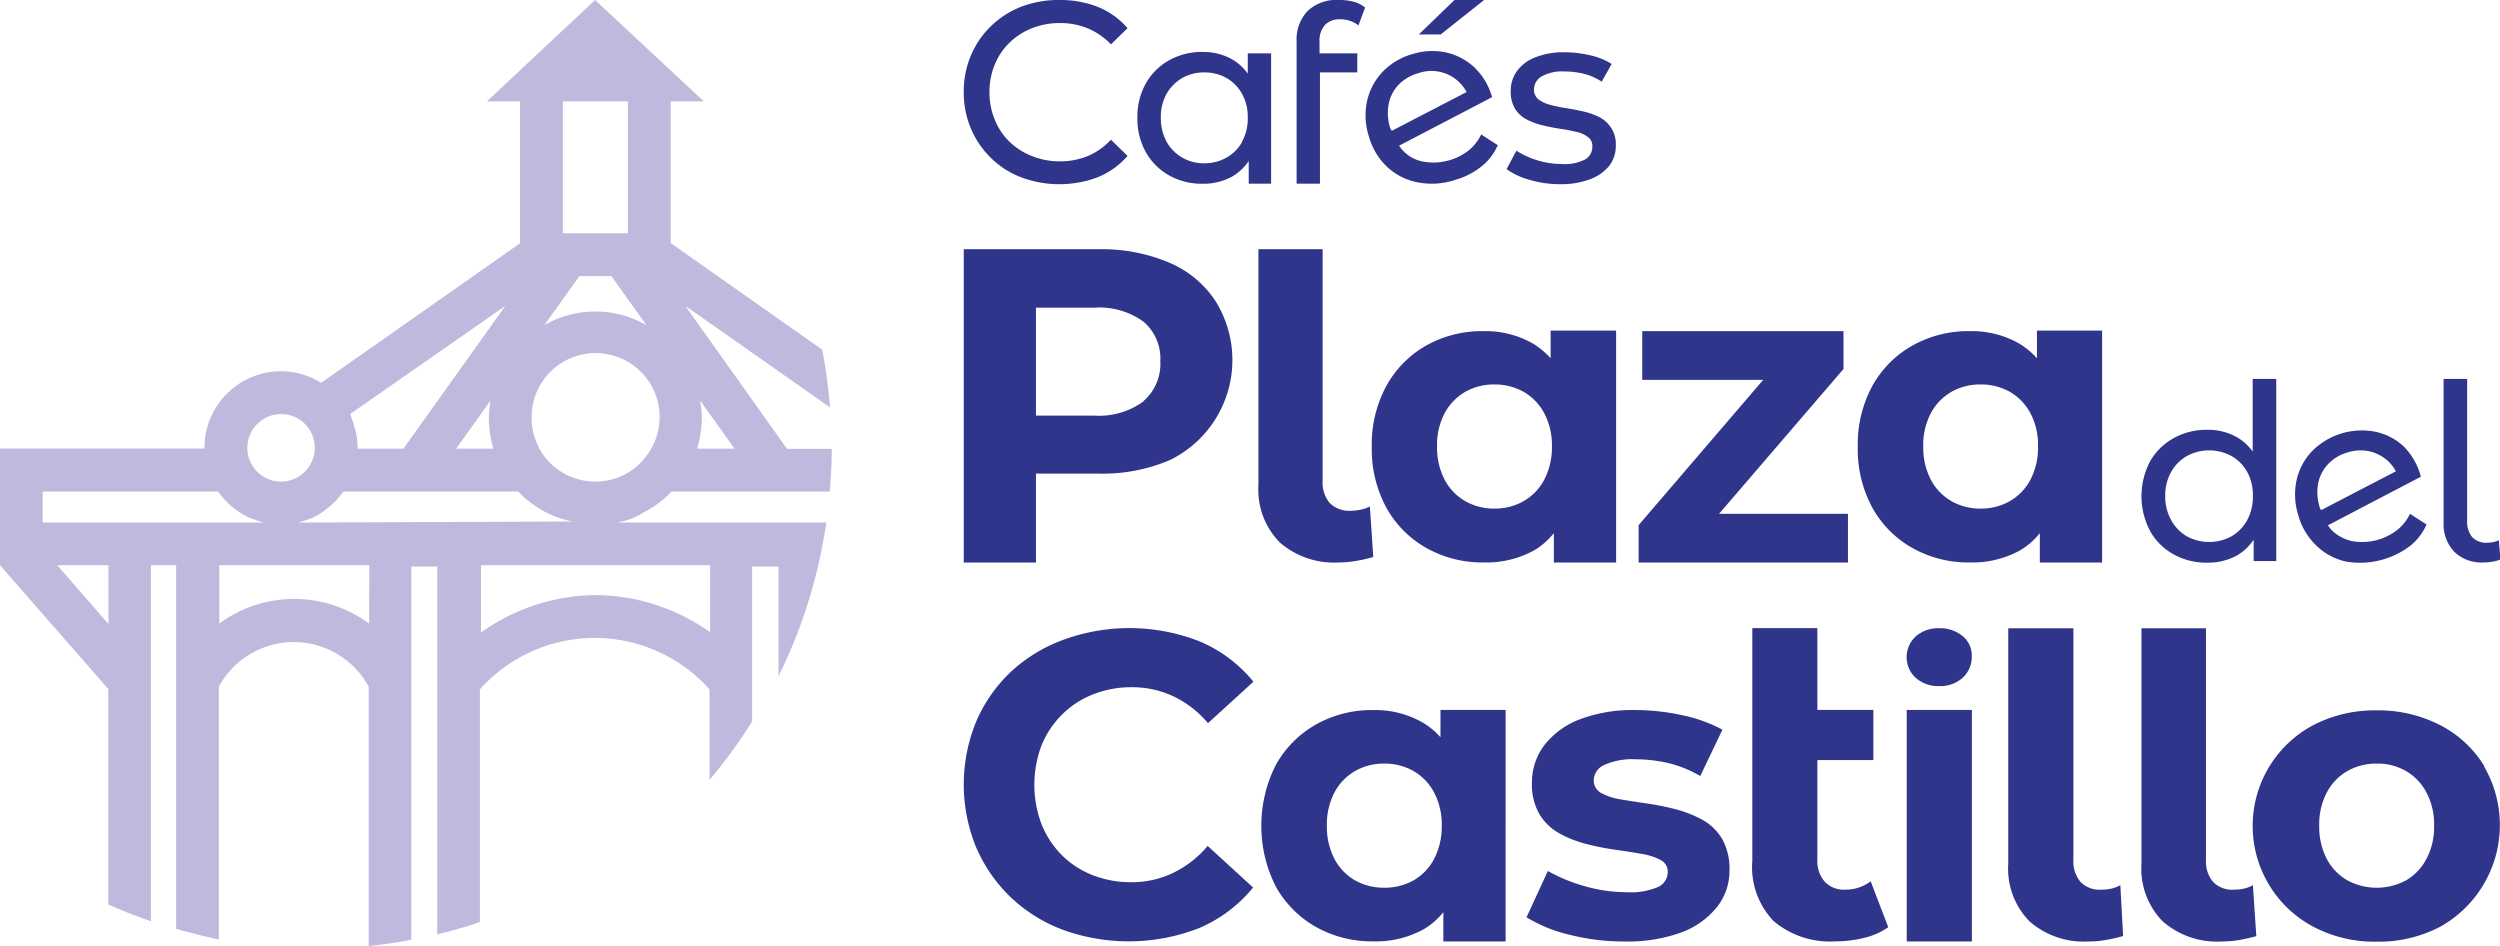 <svg xmlns="http://www.w3.org/2000/svg" viewBox="0 0 234.42 88.71"><defs><style>.cls-1{fill:#2f358b;}.cls-2{fill:#bdbade;}</style></defs><g id="Capa_2" data-name="Capa 2"><g id="Capa_1-2" data-name="Capa 1"><path class="cls-1" d="M211.23,42.34A4.83,4.83,0,0,0,209.76,41a5.56,5.56,0,0,0-2.79-.7,6.33,6.33,0,0,0-3.16.79,5.73,5.73,0,0,0-2.2,2.17,7,7,0,0,0,0,6.53,5.65,5.65,0,0,0,2.2,2.19,6.33,6.33,0,0,0,3.16.78,5.63,5.63,0,0,0,2.83-.7,4.88,4.88,0,0,0,1.52-1.45v2h2.12V35.53h-2.21Zm-.52,6.44a3.88,3.88,0,0,1-1.47,1.51,4.39,4.39,0,0,1-4.18,0,4,4,0,0,1-1.47-1.51,4.52,4.52,0,0,1-.56-2.27,4.47,4.47,0,0,1,.56-2.27,3.94,3.94,0,0,1,1.47-1.48,4.39,4.39,0,0,1,4.18,0,3.87,3.87,0,0,1,1.47,1.48,4.57,4.57,0,0,1,.54,2.27A4.62,4.62,0,0,1,210.71,48.78Z"/><path class="cls-1" d="M225.38,41.85a5.62,5.62,0,0,0-2.66-1.37,6.6,6.6,0,0,0-5.91,1.81A5.77,5.77,0,0,0,215.35,45a6.41,6.41,0,0,0,.16,3.32,6.21,6.21,0,0,0,1.7,2.85A5.72,5.72,0,0,0,220,52.66a7.78,7.78,0,0,0,6-1.48,5.16,5.16,0,0,0,1.53-2l-1.55-1a4.26,4.26,0,0,1-1.18,1.5,5.36,5.36,0,0,1-4.19,1.07,4,4,0,0,1-1.94-1,4.66,4.66,0,0,1-.39-.49l8.72-4.56A6.22,6.22,0,0,0,225.38,41.85Zm-7.85,5.77a4.71,4.71,0,0,1-.16-2.3,3.63,3.63,0,0,1,.94-1.81,4,4,0,0,1,1.83-1.09,3.91,3.91,0,0,1,2.11-.08,3.79,3.79,0,0,1,1.73.95,4,4,0,0,1,.68.9l-7,3.64C217.59,47.75,217.55,47.69,217.53,47.62Z"/><path class="cls-1" d="M138.22,6.29a5.73,5.73,0,0,0-2.66-1.38,6.24,6.24,0,0,0-3.11.16,6.17,6.17,0,0,0-2.8,1.66,5.77,5.77,0,0,0-1.46,2.73,6.38,6.38,0,0,0,.16,3.31,6.24,6.24,0,0,0,1.7,2.86,5.78,5.78,0,0,0,2.84,1.46,6.9,6.9,0,0,0,3.52-.21,6.94,6.94,0,0,0,2.5-1.27,5.08,5.08,0,0,0,1.53-2l-1.55-1a4.45,4.45,0,0,1-1.18,1.5,5.41,5.41,0,0,1-4.18,1.06,3.44,3.44,0,0,1-2.34-1.51l8.72-4.55A6.17,6.17,0,0,0,138.22,6.29Zm-7.85,5.76a4.68,4.68,0,0,1-.16-2.29,3.66,3.66,0,0,1,.94-1.82A4.1,4.1,0,0,1,133,6.86a3.73,3.73,0,0,1,4.52,1.77l-7,3.63A1.33,1.33,0,0,1,130.37,12.05Z"/><path class="cls-1" d="M234.31,50.66a2.68,2.68,0,0,1-.48.16,2.9,2.9,0,0,1-.6.07,1.81,1.81,0,0,1-1.42-.53,2.25,2.25,0,0,1-.47-1.52V35.53h-2.21V49a3.77,3.77,0,0,0,1,2.74,3.67,3.67,0,0,0,2.74,1,4.59,4.59,0,0,0,.81-.07,3.71,3.71,0,0,0,.78-.2Z"/><path class="cls-1" d="M145.4,33.59a7.48,7.48,0,0,0-1.65-1.37,9,9,0,0,0-4.66-1.17,10.7,10.7,0,0,0-5.36,1.35A9.76,9.76,0,0,0,130,36.18a11.47,11.47,0,0,0-1.37,5.72A11.46,11.46,0,0,0,130,47.61a9.76,9.76,0,0,0,3.76,3.78,10.7,10.7,0,0,0,5.36,1.35,9.27,9.27,0,0,0,4.76-1.15,6.77,6.77,0,0,0,1.82-1.6v2.76h5.84V31H145.4ZM144.79,45a5,5,0,0,1-1.94,2,5.44,5.44,0,0,1-2.74.69,5.37,5.37,0,0,1-2.7-.69,5,5,0,0,1-1.94-2,6.52,6.52,0,0,1-.72-3.13,6.37,6.37,0,0,1,.72-3.14,5.13,5.13,0,0,1,1.94-2,5.47,5.47,0,0,1,2.7-.68,5.54,5.54,0,0,1,2.74.68,5.06,5.06,0,0,1,1.94,2,6.37,6.37,0,0,1,.73,3.14A6.52,6.52,0,0,1,144.79,45Z"/><path class="cls-1" d="M109.67,24.64A16.22,16.22,0,0,0,103,23.37H90.37V52.75h6.77V44.41H103a16.05,16.05,0,0,0,6.72-1.28A10.44,10.44,0,0,0,114,28.27,9.74,9.74,0,0,0,109.67,24.64Zm-2.45,13a7.08,7.08,0,0,1-4.65,1.33H97.14V28.85h5.43a7.08,7.08,0,0,1,4.65,1.31,4.53,4.53,0,0,1,1.58,3.71A4.6,4.6,0,0,1,107.22,37.61Z"/><path class="cls-1" d="M127.68,47.77a4.46,4.46,0,0,1-1,.12,2.56,2.56,0,0,1-2-.73,3,3,0,0,1-.66-2.09V23.37H118V45.46a7.06,7.06,0,0,0,2,5.4,7.74,7.74,0,0,0,5.52,1.88,9.66,9.66,0,0,0,1.62-.14,14.11,14.11,0,0,0,1.63-.37l-.32-4.74A2.8,2.8,0,0,1,127.68,47.77Z"/><polygon class="cls-1" points="172.86 34.6 172.86 31.05 153.99 31.05 153.99 35.62 165.33 35.62 153.65 49.24 153.65 52.75 173.28 52.75 173.28 48.18 161.19 48.18 172.86 34.6"/><path class="cls-1" d="M191,33.59a7.48,7.48,0,0,0-1.65-1.37,9,9,0,0,0-4.66-1.17,10.7,10.7,0,0,0-5.36,1.35,9.76,9.76,0,0,0-3.76,3.78,11.47,11.47,0,0,0-1.37,5.72,11.46,11.46,0,0,0,1.37,5.71,9.76,9.76,0,0,0,3.76,3.78,10.7,10.7,0,0,0,5.36,1.35,9.27,9.27,0,0,0,4.76-1.15,6.77,6.77,0,0,0,1.82-1.6v2.76h5.84V31H191ZM190.38,45a5,5,0,0,1-1.94,2,5.44,5.44,0,0,1-2.74.69A5.37,5.37,0,0,1,183,47a5,5,0,0,1-1.94-2,6.52,6.52,0,0,1-.72-3.13,6.37,6.37,0,0,1,.72-3.14,5.06,5.06,0,0,1,1.94-2,5.47,5.47,0,0,1,2.7-.68,5.54,5.54,0,0,1,2.74.68,5.06,5.06,0,0,1,1.94,2,6.37,6.37,0,0,1,.72,3.14A6.52,6.52,0,0,1,190.38,45Z"/><path class="cls-1" d="M99.59,67a8.41,8.41,0,0,1,2.88-1.88,9.64,9.64,0,0,1,3.65-.68,9,9,0,0,1,3.92.86,9.62,9.62,0,0,1,3.23,2.51l4.26-3.89a13.06,13.06,0,0,0-5-3.76A18,18,0,0,0,99.69,60,14.66,14.66,0,0,0,94.78,63a14.08,14.08,0,0,0-3.25,4.67,15.53,15.53,0,0,0,0,11.78,14.33,14.33,0,0,0,3.23,4.67,14.48,14.48,0,0,0,4.89,3.06A18.12,18.12,0,0,0,112.5,87a13.2,13.2,0,0,0,5-3.78l-4.26-3.9A9.72,9.72,0,0,1,110,81.85a8.9,8.9,0,0,1-3.92.87,9.64,9.64,0,0,1-3.65-.67,8.41,8.41,0,0,1-2.88-1.88,8.73,8.73,0,0,1-1.89-2.89,10.5,10.5,0,0,1,0-7.38A8.62,8.62,0,0,1,99.59,67Z"/><path class="cls-1" d="M135.07,69.13a7,7,0,0,0-1.65-1.37,9,9,0,0,0-4.65-1.18,10.71,10.71,0,0,0-5.37,1.35,9.89,9.89,0,0,0-3.76,3.78,12.63,12.63,0,0,0,0,11.44,9.87,9.87,0,0,0,3.76,3.77,10.71,10.71,0,0,0,5.37,1.35,9.26,9.26,0,0,0,4.75-1.15,6.73,6.73,0,0,0,1.82-1.59v2.75h5.84V66.57h-6.11Zm-.61,11.43a5,5,0,0,1-1.93,2,5.58,5.58,0,0,1-2.75.68,5.47,5.47,0,0,1-2.7-.68,5,5,0,0,1-1.94-2,6.49,6.49,0,0,1-.72-3.13,6.39,6.39,0,0,1,.72-3.14,5,5,0,0,1,1.94-2,5.37,5.37,0,0,1,2.7-.69,5.48,5.48,0,0,1,2.75.69,5,5,0,0,1,1.93,2,6.39,6.39,0,0,1,.73,3.14A6.49,6.49,0,0,1,134.46,80.56Z"/><path class="cls-1" d="M159.68,76.9a10.9,10.9,0,0,0-2.49-1,24.84,24.84,0,0,0-2.7-.55c-.91-.13-1.75-.26-2.5-.39a5.74,5.74,0,0,1-1.85-.6,1.34,1.34,0,0,1-.7-1.2,1.62,1.62,0,0,1,.94-1.41,6.38,6.38,0,0,1,3.05-.55,13.62,13.62,0,0,1,3,.35,10.82,10.82,0,0,1,3,1.22l2.08-4.35a13.94,13.94,0,0,0-3.74-1.35,20.82,20.82,0,0,0-4.4-.49,14.1,14.1,0,0,0-5.21.86,7.62,7.62,0,0,0-3.33,2.41,5.74,5.74,0,0,0-1.18,3.55,5.55,5.55,0,0,0,.69,2.93,5,5,0,0,0,1.84,1.79,10.51,10.51,0,0,0,2.5,1,23.56,23.56,0,0,0,2.73.55c.91.13,1.74.26,2.48.39a5.78,5.78,0,0,1,1.8.57,1.2,1.2,0,0,1,.69,1.11,1.56,1.56,0,0,1-.88,1.42,6.56,6.56,0,0,1-3,.5,14.29,14.29,0,0,1-3.89-.56,15.6,15.6,0,0,1-3.47-1.43l-2,4.34a13.46,13.46,0,0,0,4,1.63,20.4,20.4,0,0,0,5.17.64,14.73,14.73,0,0,0,5.38-.86A7.73,7.73,0,0,0,161,85.05a5.46,5.46,0,0,0,1.17-3.43,5.71,5.71,0,0,0-.68-2.94A4.91,4.91,0,0,0,159.68,76.9Z"/><path class="cls-1" d="M173,83.42a2.43,2.43,0,0,1-1.9-.75,2.91,2.91,0,0,1-.69-2.07V71.27h5.25v-4.7h-5.25V58.9h-6.1V80.72a7.31,7.31,0,0,0,2,5.65,8.18,8.18,0,0,0,5.77,1.9,11.21,11.21,0,0,0,2.73-.33,6.62,6.62,0,0,0,2.25-1l-1.65-4.3A3.91,3.91,0,0,1,173,83.42Z"/><path class="cls-1" d="M181.84,58.91a3.15,3.15,0,0,0-2.22.78,2.64,2.64,0,0,0,0,3.86,3.15,3.15,0,0,0,2.22.78,3.09,3.09,0,0,0,2.21-.79,2.65,2.65,0,0,0,.84-2,2.37,2.37,0,0,0-.85-1.89A3.28,3.28,0,0,0,181.84,58.91Z"/><rect class="cls-1" x="178.79" y="66.57" width="6.11" height="21.71"/><path class="cls-1" d="M198.08,83.3a4,4,0,0,1-1,.12,2.51,2.51,0,0,1-2-.73,3,3,0,0,1-.66-2.09V58.91h-6.11V81a7.05,7.05,0,0,0,2,5.4,7.72,7.72,0,0,0,5.52,1.88,8.9,8.9,0,0,0,1.63-.14,14,14,0,0,0,1.62-.37L198.82,83A3.24,3.24,0,0,1,198.08,83.3Z"/><path class="cls-1" d="M210.51,83.3a4,4,0,0,1-1,.12,2.51,2.51,0,0,1-2-.73,3,3,0,0,1-.66-2.09V58.91H200.8V81a7.05,7.05,0,0,0,2,5.4,7.72,7.72,0,0,0,5.52,1.88,9.86,9.86,0,0,0,1.63-.13c.53-.1,1.08-.22,1.62-.37L211.25,83A3.24,3.24,0,0,1,210.51,83.3Z"/><path class="cls-1" d="M232.93,71.81A10.43,10.43,0,0,0,228.82,68a12.66,12.66,0,0,0-6-1.39A12.51,12.51,0,0,0,216.9,68a10.7,10.7,0,0,0,0,18.89,12.28,12.28,0,0,0,5.93,1.41,12.44,12.44,0,0,0,6-1.41,10.93,10.93,0,0,0,4.11-15Zm-5.42,8.75a5,5,0,0,1-1.92,2,5.82,5.82,0,0,1-5.46,0,5,5,0,0,1-1.94-2,6.49,6.49,0,0,1-.72-3.13,6.39,6.39,0,0,1,.72-3.14,5,5,0,0,1,1.94-2,5.47,5.47,0,0,1,2.74-.69,5.31,5.31,0,0,1,2.72.69,5,5,0,0,1,1.92,2,6.29,6.29,0,0,1,.73,3.14A6.38,6.38,0,0,1,227.51,80.56Z"/><path class="cls-1" d="M94.66,4a6.48,6.48,0,0,1,2.12-1.36,7.12,7.12,0,0,1,2.64-.48,6.78,6.78,0,0,1,2.58.5,6.42,6.42,0,0,1,2.17,1.5l1.56-1.52a7.4,7.4,0,0,0-2.8-2A9.7,9.7,0,0,0,99.32,0a9.79,9.79,0,0,0-3.56.63,8.52,8.52,0,0,0-2.83,1.81,8.37,8.37,0,0,0-1.88,2.74,8.67,8.67,0,0,0-.68,3.45,8.67,8.67,0,0,0,.68,3.45,8.46,8.46,0,0,0,1.87,2.73,8.13,8.13,0,0,0,2.82,1.81,10.19,10.19,0,0,0,7.19,0,7.45,7.45,0,0,0,2.8-2l-1.56-1.52A6.24,6.24,0,0,1,102,14.63a6.78,6.78,0,0,1-2.58.5,6.93,6.93,0,0,1-2.64-.49,6.3,6.3,0,0,1-2.12-1.35,6,6,0,0,1-1.38-2.06,6.68,6.68,0,0,1-.5-2.59,6.68,6.68,0,0,1,.5-2.59A6,6,0,0,1,94.66,4Z"/><path class="cls-1" d="M117,6.9a4.8,4.8,0,0,0-1.47-1.34,5.54,5.54,0,0,0-2.76-.69,6.28,6.28,0,0,0-3.14.78,5.66,5.66,0,0,0-2.18,2.16,6.37,6.37,0,0,0-.8,3.23,6.43,6.43,0,0,0,.8,3.24,5.68,5.68,0,0,0,2.18,2.17,6.28,6.28,0,0,0,3.14.78,5.56,5.56,0,0,0,2.81-.7,4.78,4.78,0,0,0,1.51-1.43v2.12h2.1V5H117Zm-.52,6.39A3.74,3.74,0,0,1,115,14.78a4.11,4.11,0,0,1-2.07.53,4.06,4.06,0,0,1-2.07-.53,3.9,3.9,0,0,1-1.47-1.49,4.57,4.57,0,0,1-.54-2.25,4.46,4.46,0,0,1,.54-2.25,4.09,4.09,0,0,1,1.47-1.48,4.16,4.16,0,0,1,2.07-.52,4.21,4.21,0,0,1,2.07.52,3.91,3.91,0,0,1,1.46,1.48A4.46,4.46,0,0,1,117,11,4.57,4.57,0,0,1,116.46,13.29Z"/><path class="cls-1" d="M127.27,6.79V5h-3.54V3.94a2.23,2.23,0,0,1,.5-1.59,1.89,1.89,0,0,1,1.46-.54,2.76,2.76,0,0,1,.91.15,2.66,2.66,0,0,1,.78.42L128,.71A2.92,2.92,0,0,0,127,.18,5.09,5.09,0,0,0,125.58,0a3.94,3.94,0,0,0-3,1.06,3.91,3.91,0,0,0-1,2.84V17.22h2.19V6.79Z"/><polygon class="cls-1" points="139.16 0 136.38 0 133.04 3.23 135.09 3.23 139.16 0"/><path class="cls-1" d="M151.08,12A2.89,2.89,0,0,0,150,11a6.64,6.64,0,0,0-1.5-.54c-.55-.13-1.09-.23-1.64-.32a13.15,13.15,0,0,1-1.5-.31,3.12,3.12,0,0,1-1.1-.51,1.14,1.14,0,0,1-.42-.95,1.41,1.41,0,0,1,.71-1.2,4,4,0,0,1,2.15-.47,7.73,7.73,0,0,1,1.78.21,5.38,5.38,0,0,1,1.71.75L151.12,6a6.05,6.05,0,0,0-2-.81,10.65,10.65,0,0,0-2.41-.29,7.19,7.19,0,0,0-2.68.45,3.87,3.87,0,0,0-1.75,1.26,3.13,3.13,0,0,0-.62,1.92,3.07,3.07,0,0,0,.41,1.68,2.81,2.81,0,0,0,1.1,1,6.44,6.44,0,0,0,1.51.55c.55.13,1.09.24,1.64.32s1.05.18,1.5.29a2.57,2.57,0,0,1,1.08.48,1,1,0,0,1,.41.89,1.36,1.36,0,0,1-.67,1.21,4.21,4.21,0,0,1-2.2.43,8,8,0,0,1-4.25-1.25l-.92,1.73a6.78,6.78,0,0,0,2.14,1,10,10,0,0,0,2.87.41,7.68,7.68,0,0,0,2.78-.45,4.2,4.2,0,0,0,1.81-1.24,3,3,0,0,0,.64-1.9A2.79,2.79,0,0,0,151.08,12Z"/><path class="cls-2" d="M62.89,9.51H66L55.8,0,45.65,9.51h3.11v13.3L30.11,35.9a7.1,7.1,0,0,0-3.76-1.09A7.19,7.19,0,0,0,19.17,42v.06H0V53H0l10.15,11.6V84.81c1.31.58,2.65,1.11,4,1.57V53h2.37v34.1c1.32.37,2.66.7,4,1V64.38a8,8,0,0,1,14.05,0V88.71c1.36-.14,2.7-.34,4-.59v-35H41V87.61c1.37-.33,2.71-.71,4-1.15V64.64a14.43,14.43,0,0,1,21.53,0v8.49a48.31,48.31,0,0,0,4-5.49V53.12H73V63.41A48.15,48.15,0,0,0,77.48,49H57.7a.3.3,0,0,0,.15,0,7.8,7.8,0,0,0,1.34-.36s0,0,0,0A8.24,8.24,0,0,0,60.44,48a3.24,3.24,0,0,0,.36-.2,8.74,8.74,0,0,0,.88-.57,2.43,2.43,0,0,0,.29-.22,9,9,0,0,0,1-.92l0,0H77.8c.12-1.33.19-2.67.19-4H73.8L64.26,28.68,77.83,38.2a50.64,50.64,0,0,0-.73-5.41l-14.21-10Zm-10.11,0h6.09V21.87H52.78Zm1.55,16.38h3l3.28,4.6a9.58,9.58,0,0,0-9.57,0Zm-6.94,2.79L37.83,42.07h-4.3V42a6.78,6.78,0,0,0-.17-1.51c0-.16-.1-.32-.14-.48a8.16,8.16,0,0,0-.32-1c0-.06,0-.12-.08-.18ZM46.27,42.07h-3.5L46,37.55a11.11,11.11,0,0,0-.16,1.64A10,10,0,0,0,46.27,42.07ZM26.35,38.83A3.14,3.14,0,0,1,29.51,42a2.89,2.89,0,0,1-.27,1.26,3.15,3.15,0,0,1-5.78,0A2.89,2.89,0,0,1,23.19,42,3.17,3.17,0,0,1,26.35,38.83ZM10.17,58.51,5.37,53h4.8ZM4,49V46.09H20.44a1.75,1.75,0,0,0,.16.2c.18.24.36.44.54.64a4,4,0,0,1,.29.3c.24.21.48.41.74.61a1.73,1.73,0,0,1,.2.14,7.17,7.17,0,0,0,1.05.58l.3.1a4.32,4.32,0,0,0,.86.28.64.64,0,0,0,.18.06Zm30.61,9.47a11.84,11.84,0,0,0-14.05,0V53H34.63ZM27.94,49a.64.64,0,0,0,.18-.06,4.32,4.32,0,0,0,.86-.28l.3-.1a6.27,6.27,0,0,0,1-.58,1.1,1.1,0,0,0,.18-.14,4.88,4.88,0,0,0,.76-.63,3.25,3.25,0,0,0,.27-.26c.2-.2.38-.44.56-.66a1.4,1.4,0,0,0,.16-.2H48.6a0,0,0,0,0,0,0,8.16,8.16,0,0,0,1,.92l.3.22a10.38,10.38,0,0,0,.88.59l.34.18a9.31,9.31,0,0,0,1.21.54l.06,0a7.46,7.46,0,0,0,1.33.36.51.51,0,0,0,.14,0Zm38.65,4v6.29A18.73,18.73,0,0,0,55.84,55.8h0a18.75,18.75,0,0,0-10.74,3.51V53ZM60.54,42.85a5.94,5.94,0,0,1-4.72,2.31A6,6,0,0,1,54.47,45a5.92,5.92,0,0,1-3.38-2.15,6.05,6.05,0,0,1-1.24-3.66,6,6,0,1,1,10.69,3.66Zm5.1-5.3,3.24,4.52H65.36a10,10,0,0,0,.45-2.88A8.94,8.94,0,0,0,65.64,37.55Z"/></g></g></svg>